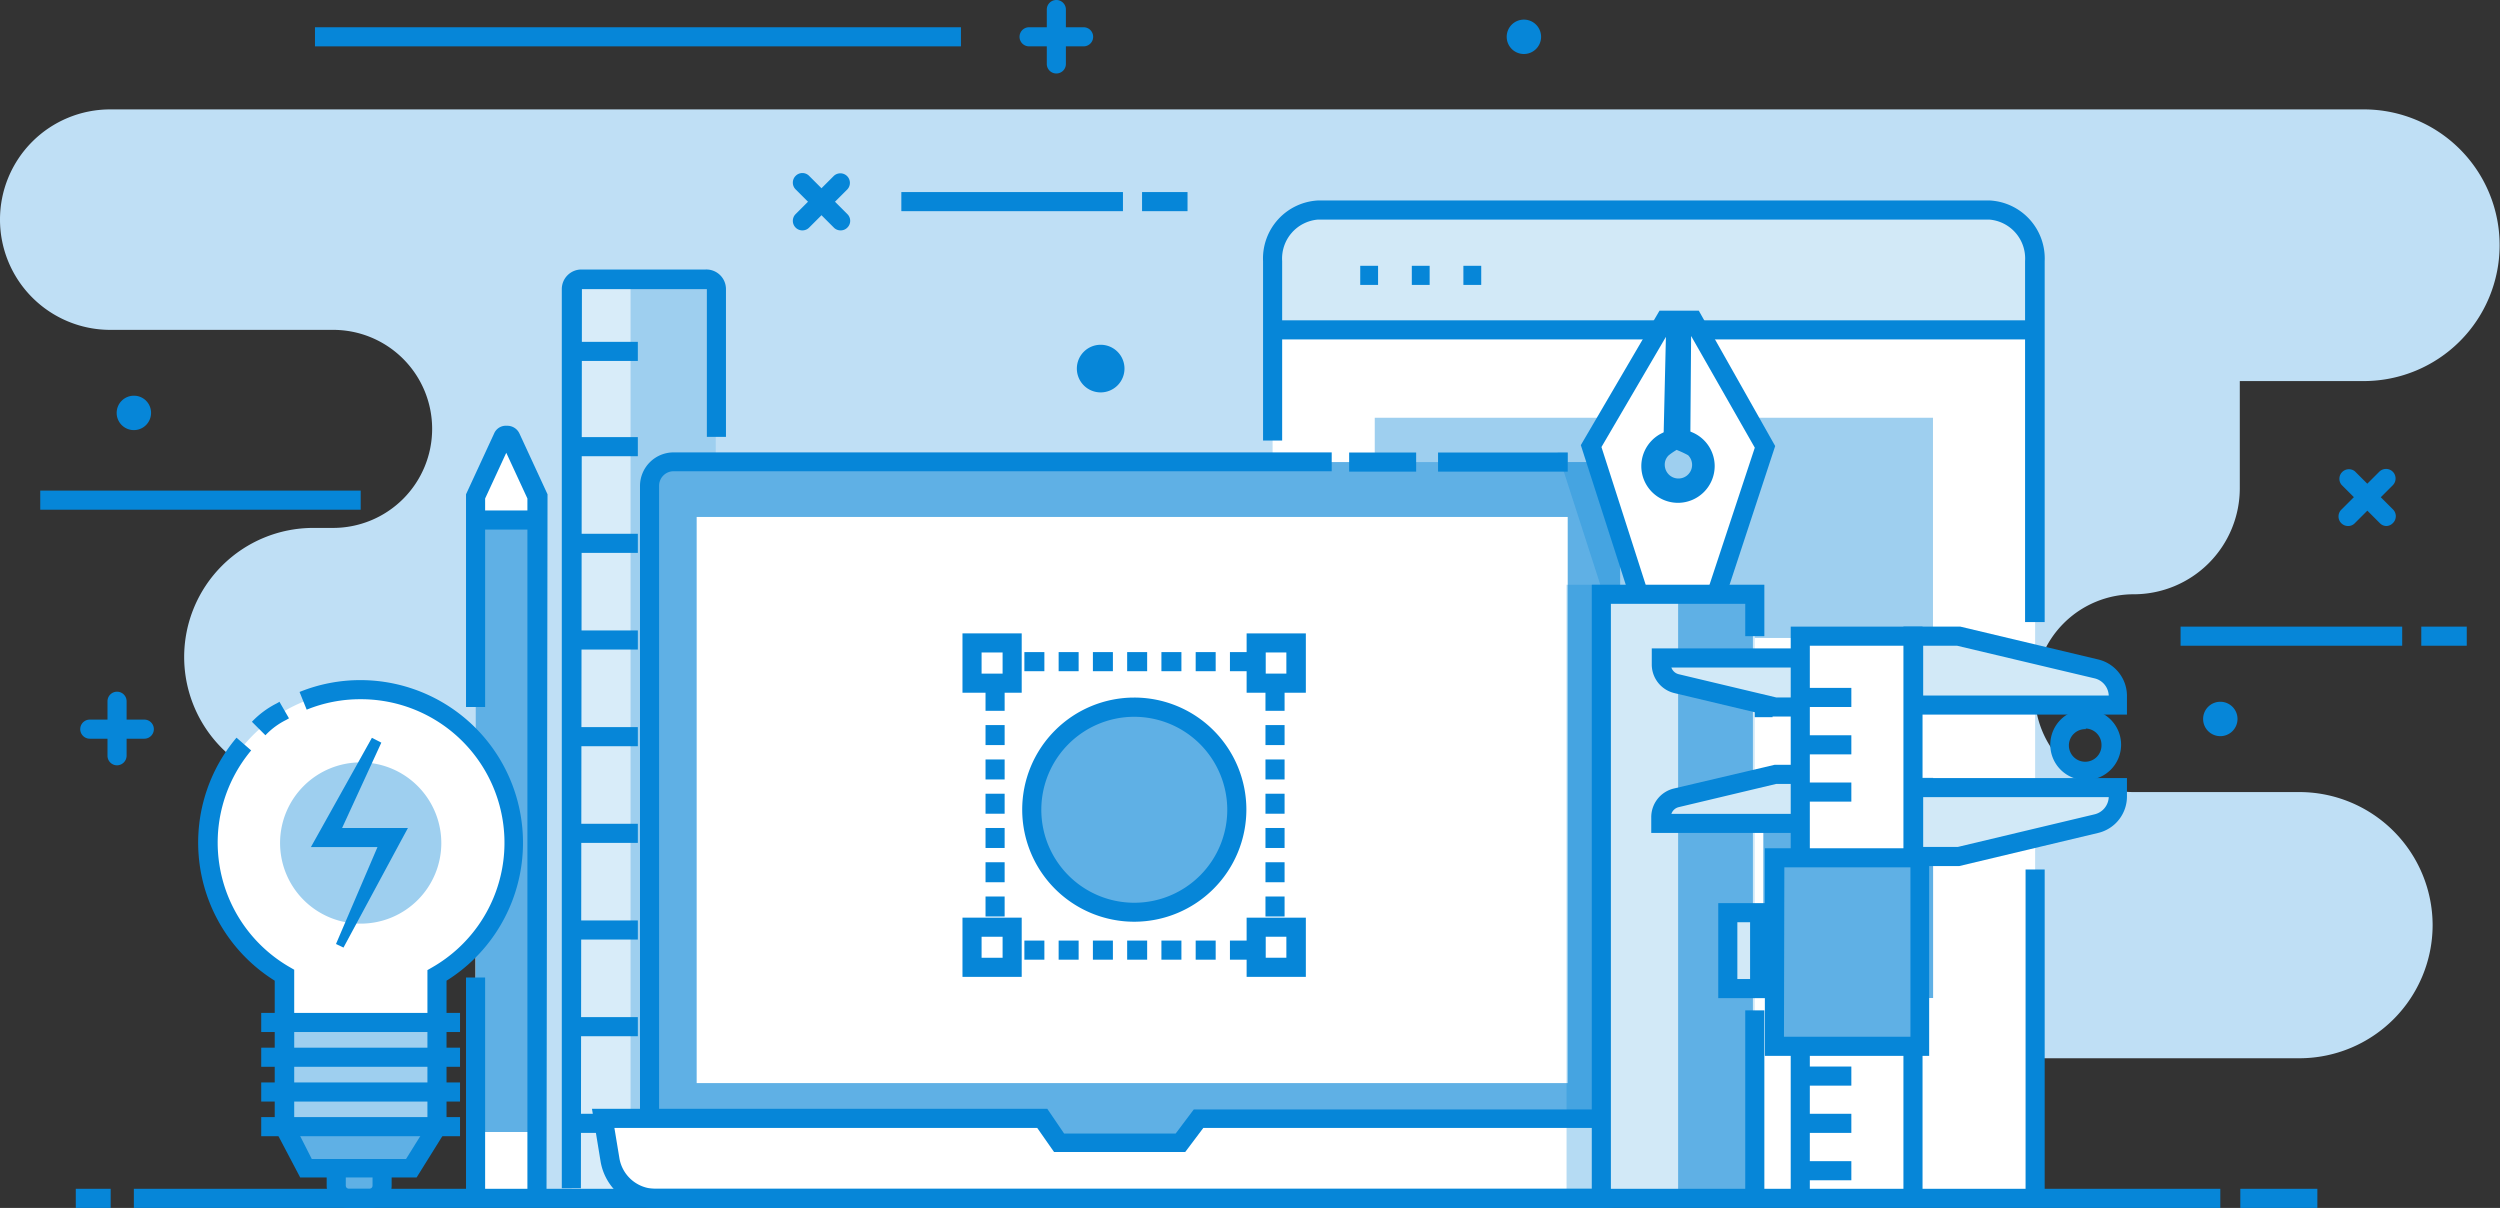 <svg xmlns="http://www.w3.org/2000/svg" viewBox="0 0 196.29 94.84"><rect x="0" y="0" width="196.29" height="94.84" fill="#333333" stroke="none"/><defs><style>.cls-1{fill:#bfdff5;}.cls-2{fill:#fff;}.cls-3{fill:#d2e9f7;}.cls-4{fill:#0686d8;}.cls-5{fill:#9ecfef;}.cls-6{fill:#5fb0e5;}.cls-7{fill:#d8ecf9;}.cls-8{opacity:0.3;}</style></defs><title>Element 3graphic_design</title><g id="Ebene_2" data-name="Ebene 2"><g id="Power_Tools" data-name="Power Tools"><path class="cls-1" d="M0,17.24H0A8.66,8.66,0,0,0,8.65,25.9h17.5a7.77,7.77,0,0,1,7.78,7.77h0a7.78,7.78,0,0,1-7.78,7.78H24.6A10.14,10.14,0,0,0,14.46,51.58h0A10.14,10.14,0,0,0,24.6,61.72H40.35l-.6,32,94.13.37h0a11,11,0,0,1,11-11h35.72A10.47,10.47,0,0,0,191,72.66h0a10.47,10.47,0,0,0-10.47-10.47h-13a7.76,7.76,0,0,1-7.77-7.76h0a7.77,7.77,0,0,1,7.77-7.77h0a8.33,8.33,0,0,0,8.33-8.34v-8.4h9.74a10.67,10.67,0,0,0,10.66-10.67h0A10.66,10.66,0,0,0,185.63,8.59H8.65A8.65,8.65,0,0,0,0,17.24Z"/><path class="cls-2" d="M159.79,94.09V20.5a3.81,3.81,0,0,0-3.57-4H103.49a3.81,3.81,0,0,0-3.57,4V94.09Z"/><path class="cls-3" d="M99.92,25.73V19.49a3,3,0,0,1,3-3h53.87a3,3,0,0,1,3,3v6.24Z"/><rect class="cls-4" x="100.23" y="25.15" width="59.56" height="1.5"/><rect class="cls-4" x="106.8" y="20.87" width="1.4" height="1.5"/><rect class="cls-4" x="110.85" y="20.87" width="1.4" height="1.5"/><rect class="cls-4" x="114.9" y="20.87" width="1.4" height="1.5"/><rect class="cls-5" x="107.94" y="32.8" width="43.83" height="17.29"/><rect class="cls-5" x="107.95" y="61.07" width="13.33" height="17.29"/><rect class="cls-3" x="123.2" y="61.07" width="13.33" height="17.29"/><rect class="cls-6" x="138.45" y="61.07" width="13.33" height="17.29"/><rect class="cls-4" x="120.54" y="54.81" width="18.64" height="1.5"/><path class="cls-4" d="M160.54,48.84H159V20.5a3.06,3.06,0,0,0-2.82-3.26H103.49a3.07,3.07,0,0,0-2.82,3.26V34.59h-1.5V20.5a4.56,4.56,0,0,1,4.32-4.76h52.73a4.56,4.56,0,0,1,4.32,4.76Z"/><rect class="cls-4" x="159.04" y="68.27" width="1.5" height="25.82"/><path class="cls-4" d="M85.08,3.64H80.8a.75.75,0,0,1,0-1.5h4.28a.75.75,0,0,1,0,1.5Z"/><path class="cls-4" d="M82.94,5.77A.75.75,0,0,1,82.19,5V.75a.75.75,0,0,1,1.5,0V5A.75.75,0,0,1,82.94,5.77Z"/><path class="cls-4" d="M11.33,58H7.05a.75.75,0,1,1,0-1.5h4.28a.75.75,0,0,1,0,1.5Z"/><path class="cls-4" d="M9.19,60.09a.75.75,0,0,1-.75-.75V55.06a.75.75,0,0,1,1.5,0v4.28A.76.76,0,0,1,9.19,60.09Z"/><path class="cls-4" d="M184.36,41.3a.74.74,0,0,1-.53-.22.75.75,0,0,1,0-1.06l3-3a.75.75,0,0,1,1.06,1.06l-3,3A.71.71,0,0,1,184.36,41.3Z"/><path class="cls-4" d="M187.39,41.3a.71.71,0,0,1-.53-.22l-3-3A.75.75,0,0,1,184.89,37l3,3a.75.75,0,0,1,0,1.06A.74.74,0,0,1,187.39,41.3Z"/><path class="cls-4" d="M63,18.09a.74.74,0,0,1-.53-.22.75.75,0,0,1,0-1.06l3-3a.75.75,0,0,1,1.06,1.06l-3,3A.74.74,0,0,1,63,18.09Z"/><path class="cls-4" d="M66,18.09a.74.74,0,0,1-.53-.22l-3-3a.75.75,0,0,1,0-1.06.74.74,0,0,1,1.06,0l3,3a.74.74,0,0,1,0,1.06A.73.73,0,0,1,66,18.09Z"/><rect class="cls-4" x="24.73" y="2.14" width="50.72" height="1.5"/><rect class="cls-4" x="171.21" y="49.2" width="17.4" height="1.5"/><rect class="cls-4" x="3.16" y="38.52" width="25.16" height="1.5"/><rect class="cls-4" x="190.11" y="49.2" width="3.57" height="1.5"/><rect class="cls-4" x="70.77" y="15.08" width="17.4" height="1.5"/><rect class="cls-4" x="89.67" y="15.08" width="3.57" height="1.5"/><path class="cls-4" d="M11.86,32.42a1.35,1.35,0,1,1-1.35-1.35A1.34,1.34,0,0,1,11.86,32.42Z"/><path class="cls-4" d="M121,2.89a1.35,1.35,0,1,1-1.35-1.35A1.35,1.35,0,0,1,121,2.89Z"/><path class="cls-4" d="M175.68,56.45a1.35,1.35,0,1,1-1.35-1.35A1.35,1.35,0,0,1,175.68,56.45Z"/><path class="cls-4" d="M88.29,28.94a1.87,1.87,0,1,1-1.87-1.87A1.87,1.87,0,0,1,88.29,28.94Z"/><path class="cls-2" d="M41.64,94.09H37.86a.51.51,0,0,1-.52-.51V39.09a.54.54,0,0,1,0-.22l1.89-4.1a.52.52,0,0,1,.94,0l1.89,4.1a.54.54,0,0,1,0,.22V93.58A.52.52,0,0,1,41.64,94.09Z"/><rect class="cls-6" x="37.34" y="40.83" width="4.81" height="48.05"/><path class="cls-4" d="M42.91,94.09h-1.5V39.14l-1.66-3.59-1.66,3.59V55.51h-1.5V38.81l2.2-4.76a1,1,0,0,1,1-.62,1.05,1.05,0,0,1,1,.62l2.2,4.76Z"/><rect class="cls-4" x="36.59" y="76.75" width="1.5" height="17.17"/><rect class="cls-4" x="37.17" y="40.08" width="4.98" height="1.5"/><rect class="cls-5" x="14.44" y="52.33" width="72.18" height="11.34" rx="0.79" transform="translate(-7.47 108.54) rotate(-90)"/><path class="cls-7" d="M45.51,94.09h4V21.91h-4a.69.69,0,0,0-.65.73V93.37A.69.69,0,0,0,45.51,94.09Z"/><path class="cls-4" d="M45.61,93.3h-1.5V22.7a1.54,1.54,0,0,1,1.54-1.54h9.77A1.54,1.54,0,0,1,57,22.7V34.3h-1.5V22.7l-9.81,0Z"/><rect class="cls-4" x="44.86" y="87.45" width="5.22" height="1.5"/><rect class="cls-4" x="44.86" y="79.86" width="5.22" height="1.5"/><rect class="cls-4" x="44.86" y="72.27" width="5.22" height="1.5"/><rect class="cls-4" x="44.86" y="64.68" width="5.22" height="1.5"/><rect class="cls-4" x="44.86" y="57.09" width="5.22" height="1.5"/><rect class="cls-4" x="44.86" y="49.5" width="5.22" height="1.5"/><rect class="cls-4" x="44.86" y="41.91" width="5.22" height="1.5"/><rect class="cls-4" x="44.86" y="34.32" width="5.22" height="1.5"/><rect class="cls-4" x="44.86" y="26.84" width="5.22" height="1.5"/><rect class="cls-6" x="51" y="36.28" width="76.21" height="54.78" rx="1"/><rect class="cls-4" x="105.93" y="35.53" width="5.26" height="1.5"/><path class="cls-4" d="M125.31,91.8H52.89a2.64,2.64,0,0,1-2.64-2.64v-51a2.64,2.64,0,0,1,2.64-2.64h51.67V37H52.89a1.14,1.14,0,0,0-1.14,1.14v51a1.14,1.14,0,0,0,1.14,1.14h72.42a1.14,1.14,0,0,0,1.14-1.14H128A2.64,2.64,0,0,1,125.31,91.8Z"/><rect class="cls-4" x="112.91" y="35.53" width="10.18" height="1.5"/><rect class="cls-2" x="54.7" y="40.59" width="68.39" height="44.45"/><path class="cls-2" d="M125.87,94.09H51.49a3.64,3.64,0,0,1-3.6-3l-.53-3.23H81.84l1.32,1.89h9.52l1.43-1.89h36.32L130,90.62A4.16,4.16,0,0,1,125.87,94.09Z"/><path class="cls-4" d="M125.87,94.84H51.49a4.38,4.38,0,0,1-4.34-3.68l-.67-4.1H82.23L83.55,89h8.76l1.42-1.89h37.58l-.6,3.68A4.88,4.88,0,0,1,125.87,94.84ZM48.24,88.56l.39,2.36a2.88,2.88,0,0,0,2.86,2.42h74.38a3.39,3.39,0,0,0,3.36-2.84l.31-1.94H94.48l-1.42,1.89H82.76l-1.32-1.89Z"/><g class="cls-8"><path class="cls-4" d="M131.31,87.06H127.2V37.28a1,1,0,0,0-1-1h-3.11v-.75h-.79l3.35,10.38H123V94.09h5.49a4.86,4.86,0,0,0,2.24-3.35Z"/></g><path class="cls-2" d="M131.69,47.58h2.76l4.13-12.51-5.64-10h-.89L132,34.65a6.23,6.23,0,0,1,1.09.56,1.82,1.82,0,1,1-2.58,0,5.72,5.72,0,0,1,.89-.59l.22-9.5h-.87L124.93,35l4,12.55Z"/><path class="cls-4" d="M135,48.34l-6.57,0-4.31-13.39,6.18-10.56h3.08l6,10.63Zm-3.2-1.51h2.12l3.86-11.68-5-8.77-.06,7.78a2.93,2.93,0,0,1,.86.51,2.57,2.57,0,0,1-1.81,4.39h0a2.58,2.58,0,0,1-2.58-2.57,2.6,2.6,0,0,1,.75-1.82,4.63,4.63,0,0,1,.68-.49l.18-7.73-5.06,8.65,3.76,11.71Zm-.15-11.51a4.91,4.91,0,0,0-.63.43,1,1,0,0,0-.31.75,1.09,1.09,0,0,0,.32.76,1.07,1.07,0,0,0,.76.31h0a1.06,1.06,0,0,0,.75-.31,1.07,1.07,0,0,0,0-1.52,7.84,7.84,0,0,0-.81-.38Z"/><rect class="cls-3" x="125.73" y="46.66" width="12.05" height="47.43"/><rect class="cls-6" x="131.76" y="46.66" width="5.87" height="47.43"/><rect class="cls-4" x="131.01" y="25.12" width="1.5" height="9.5"/><path class="cls-4" d="M131.76,39.48a2.88,2.88,0,1,1,2.87-2.88A2.89,2.89,0,0,1,131.76,39.48Zm0-4.26a1.38,1.38,0,1,0,1.37,1.38A1.38,1.38,0,0,0,131.76,35.22Z"/><rect class="cls-4" x="137.03" y="79.33" width="1.5" height="14.76"/><polygon class="cls-4" points="126.48 94.09 124.98 94.09 124.98 45.91 138.53 45.91 138.53 49.95 137.03 49.95 137.03 47.41 126.48 47.41 126.48 94.09"/><path class="cls-3" d="M150.2,50h3.55l10.83,2.58a2.21,2.21,0,0,1,1.69,2.15v.68H150.2Z"/><path class="cls-3" d="M150.2,67.25h3.55l10.83-2.58a2.21,2.21,0,0,0,1.69-2.15v-.68H150.2Z"/><path class="cls-4" d="M167,56.11H149.45V49.2l4.47,0,10.83,2.58A2.94,2.94,0,0,1,167,54.68ZM151,54.61h14.57a1.45,1.45,0,0,0-1.12-1.35L153.66,50.7H151Z"/><path class="cls-4" d="M153.83,68h-4.38V61.09H167v1.43a2.94,2.94,0,0,1-2.27,2.88ZM151,66.5h2.71l10.74-2.56a1.45,1.45,0,0,0,1.12-1.35H151Z"/><path class="cls-3" d="M141.9,60.8h-2.53l-7.72,1.84a1.56,1.56,0,0,0-1.21,1.53v.48H141.9Z"/><path class="cls-3" d="M141.9,55.51h-2.53l-7.72-1.84a1.57,1.57,0,0,1-1.21-1.53v-.48H141.9Z"/><path class="cls-4" d="M142.65,65.4h-13V64.17a2.31,2.31,0,0,1,1.78-2.26l7.9-1.86h3.28Zm-11.42-1.5h9.92V61.55h-1.69l-7.64,1.82A.81.81,0,0,0,131.23,63.9Z"/><path class="cls-4" d="M142.65,56.26l-3.45,0-7.73-1.84a2.31,2.31,0,0,1-1.78-2.26V50.91h13Zm-3.19-1.5h1.69V52.41h-9.92a.81.81,0,0,0,.59.53Z"/><rect class="cls-2" x="141.35" y="49.95" width="8.85" height="44.14"/><polygon class="cls-4" points="150.95 94.09 149.45 94.09 149.45 50.7 142.1 50.7 142.1 94.09 140.6 94.09 140.6 49.2 150.95 49.2 150.95 94.09"/><rect class="cls-4" x="141.35" y="54.01" width="4.01" height="1.5"/><rect class="cls-4" x="141.35" y="57.73" width="4.01" height="1.5"/><rect class="cls-4" x="141.35" y="61.44" width="4.01" height="1.5"/><rect class="cls-4" x="141.35" y="83.74" width="4.01" height="1.5"/><rect class="cls-4" x="141.35" y="87.45" width="4.01" height="1.5"/><rect class="cls-4" x="141.35" y="91.17" width="4.01" height="1.5"/><rect class="cls-6" x="139.32" y="67.35" width="11.4" height="14.8"/><path class="cls-4" d="M151.47,82.9h-12.9V66.6h12.9Zm-11.4-1.5H150V68.1h-9.9Z"/><rect class="cls-3" x="135.66" y="71.66" width="2.51" height="5.96"/><path class="cls-4" d="M138.91,78.37h-4V70.91h4Zm-2.5-1.5h1V72.41h-1Z"/><path class="cls-4" d="M163.77,61.25a2.78,2.78,0,1,1,2.77-2.77A2.78,2.78,0,0,1,163.77,61.25Zm0-4A1.28,1.28,0,1,0,165,58.48,1.28,1.28,0,0,0,163.77,57.2Z"/><rect class="cls-6" x="26.43" y="88.58" width="3.6" height="5.51" rx="1"/><path class="cls-4" d="M29,94.84h-1.6a1.75,1.75,0,0,1-1.75-1.75V89.58a1.75,1.75,0,0,1,1.75-1.75H29a1.75,1.75,0,0,1,1.75,1.75v3.51A1.75,1.75,0,0,1,29,94.84Zm-1.6-5.51a.25.25,0,0,0-.25.25v3.51a.25.25,0,0,0,.25.25H29a.25.25,0,0,0,.25-.25V89.58a.25.25,0,0,0-.25-.25Z"/><path class="cls-2" d="M40.35,66.18a12,12,0,1,0-18,10.42V88.46L24,91.7h8.27l2-3.24V76.6A12,12,0,0,0,40.35,66.18Z"/><polygon class="cls-5" points="22.32 79.91 22.32 89.17 24.02 91.7 32.29 91.7 34.31 89.17 34.31 79.91 22.32 79.91"/><polygon class="cls-6" points="34.31 88.46 32.29 91.7 24.02 91.7 22.32 88.46 34.31 88.46"/><path class="cls-4" d="M32.71,92.45H23.57l-2-3.8V77a12.78,12.78,0,0,1-3-19.08l1.15,1a11.28,11.28,0,0,0,3,17l.38.22V88.28L24.48,91h7.4l1.68-2.7V76.17l.38-.22A11.27,11.27,0,0,0,28.32,54.9a11.15,11.15,0,0,0-4.24.82l-.56-1.39a12.66,12.66,0,0,1,4.8-.93A12.77,12.77,0,0,1,35.06,77V88.68Z"/><path class="cls-4" d="M20.84,57.73l-1.06-1.06a7.11,7.11,0,0,1,1.94-1.44l.22-.13.75,1.3-.23.13A5.73,5.73,0,0,0,20.84,57.73Z"/><rect class="cls-4" x="20.51" y="79.53" width="15.61" height="1.5"/><rect class="cls-4" x="20.51" y="82.26" width="15.61" height="1.5"/><rect class="cls-4" x="20.51" y="84.99" width="15.61" height="1.5"/><rect class="cls-4" x="20.51" y="87.71" width="15.61" height="1.5"/><path class="cls-5" d="M34.65,66.19a6.33,6.33,0,1,1-6.33-6.33A6.34,6.34,0,0,1,34.65,66.19Z"/><polygon class="cls-4" points="29.94 58.31 26.36 66.1 25.69 65.01 30.77 65.01 32.03 65.01 31.45 66.08 26.97 74.4 26.38 74.12 30.1 65.43 30.77 66.51 25.69 66.51 24.41 66.51 25.02 65.42 29.2 57.93 29.94 58.31"/><circle class="cls-6" cx="89.07" cy="63.57" r="8.04"/><path class="cls-4" d="M89.07,72.37a8.8,8.8,0,1,1,8.79-8.8A8.81,8.81,0,0,1,89.07,72.37Zm0-16.09a7.3,7.3,0,1,0,7.29,7.29A7.31,7.31,0,0,0,89.07,56.28Z"/><path class="cls-4" d="M80.22,54.39H75.57V49.73h4.65Zm-3.15-1.5h1.65V51.23H77.07Z"/><path class="cls-4" d="M102.53,54.39H97.88V49.73h4.65Zm-3.15-1.5H101V51.23H99.38Z"/><path class="cls-4" d="M80.22,76.7H75.57V72.05h4.65Zm-3.15-1.5h1.65V73.55H77.07Z"/><path class="cls-4" d="M102.53,76.7H97.88V72.05h4.65Zm-3.15-1.5H101V73.55H99.38Z"/><rect class="cls-4" x="80.43" y="73.85" width="1.57" height="1.5"/><rect class="cls-4" x="83.12" y="73.85" width="1.57" height="1.5"/><rect class="cls-4" x="85.81" y="73.85" width="1.57" height="1.5"/><rect class="cls-4" x="88.5" y="73.85" width="1.57" height="1.5"/><rect class="cls-4" x="91.19" y="73.85" width="1.57" height="1.5"/><rect class="cls-4" x="93.88" y="73.85" width="1.57" height="1.5"/><rect class="cls-4" x="96.57" y="73.85" width="1.57" height="1.5"/><rect class="cls-4" x="80.43" y="51.2" width="1.57" height="1.5"/><rect class="cls-4" x="83.12" y="51.2" width="1.57" height="1.5"/><rect class="cls-4" x="85.81" y="51.2" width="1.57" height="1.5"/><rect class="cls-4" x="88.5" y="51.2" width="1.57" height="1.5"/><rect class="cls-4" x="91.19" y="51.2" width="1.57" height="1.5"/><rect class="cls-4" x="93.88" y="51.2" width="1.57" height="1.5"/><rect class="cls-4" x="96.57" y="51.2" width="1.57" height="1.5"/><rect class="cls-4" x="77.38" y="70.39" width="1.5" height="1.57"/><rect class="cls-4" x="77.38" y="67.7" width="1.5" height="1.57"/><rect class="cls-4" x="77.38" y="65.01" width="1.5" height="1.57"/><rect class="cls-4" x="77.38" y="62.32" width="1.5" height="1.57"/><rect class="cls-4" x="77.38" y="59.63" width="1.5" height="1.57"/><rect class="cls-4" x="77.38" y="56.93" width="1.5" height="1.57"/><rect class="cls-4" x="77.38" y="54.24" width="1.5" height="1.57"/><rect class="cls-4" x="99.36" y="70.39" width="1.5" height="1.57"/><rect class="cls-4" x="99.36" y="67.7" width="1.5" height="1.57"/><rect class="cls-4" x="99.36" y="65.01" width="1.5" height="1.57"/><rect class="cls-4" x="99.36" y="62.32" width="1.5" height="1.57"/><rect class="cls-4" x="99.36" y="59.63" width="1.5" height="1.57"/><rect class="cls-4" x="99.36" y="56.93" width="1.5" height="1.57"/><rect class="cls-4" x="99.36" y="54.24" width="1.5" height="1.57"/><rect class="cls-4" x="10.51" y="93.34" width="163.82" height="1.5"/><rect class="cls-4" x="5.95" y="93.34" width="2.74" height="1.5"/><rect class="cls-4" x="175.9" y="93.34" width="6.05" height="1.5"/></g></g></svg>